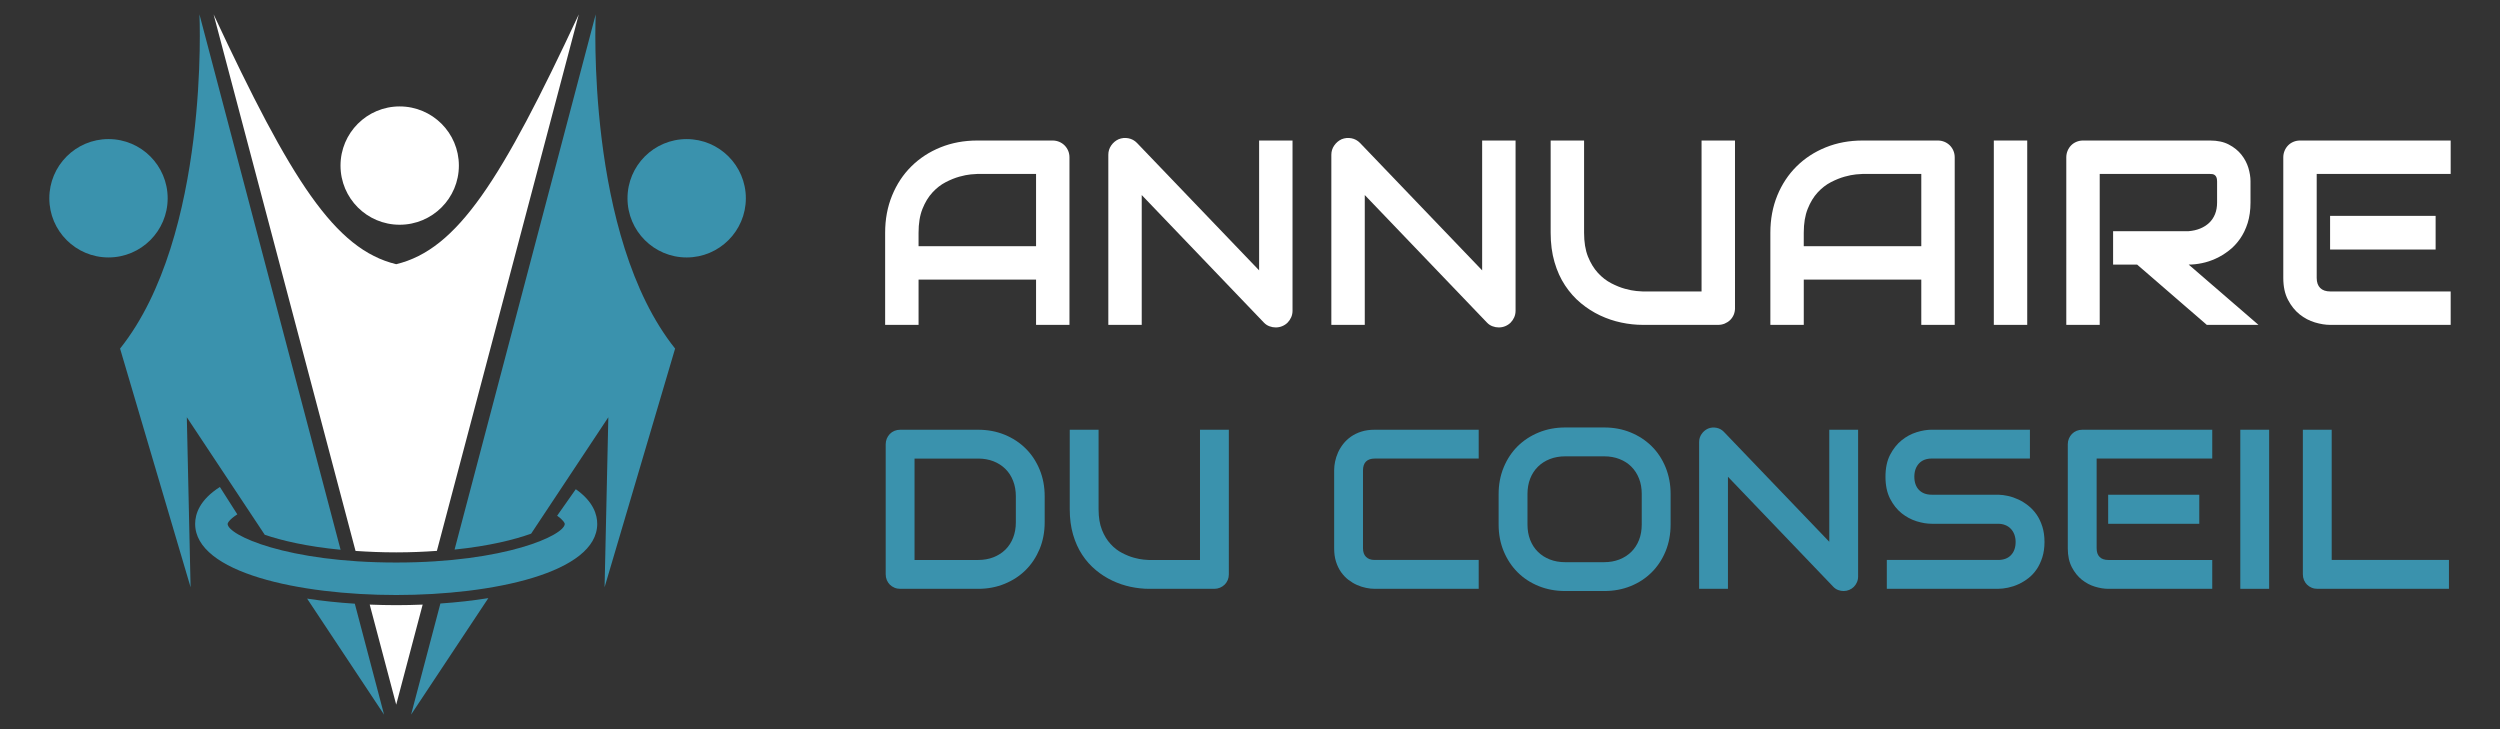 <?xml version="1.0" encoding="utf-8"?>
<!-- Generator: Adobe Illustrator 16.0.0, SVG Export Plug-In . SVG Version: 6.00 Build 0)  -->
<!DOCTYPE svg PUBLIC "-//W3C//DTD SVG 1.1//EN" "http://www.w3.org/Graphics/SVG/1.1/DTD/svg11.dtd">
<svg version="1.1" id="Calque_1" xmlns="http://www.w3.org/2000/svg" xmlns:xlink="http://www.w3.org/1999/xlink" x="0px" y="0px"
	 width="213.67px" height="62.304px" viewBox="0 0 213.67 62.304" enable-background="new 0 0 213.67 62.304" xml:space="preserve">
<rect x="0" y="0" width="213.67" height="62.304" fill="#333333" stroke="none"/>
<g>
	<g>
		<path fill="#3A92AD" d="M33.863,50.854c-8.276,0-17.184-1.906-17.184-6.082c0-0.825,0.367-2.04,2.114-3.152l1.49,2.34
			c-0.689,0.44-0.829,0.751-0.829,0.812c0,0.959,5.048,3.306,14.408,3.306s14.407-2.347,14.407-3.306
			c0-0.051-0.108-0.313-0.652-0.694l1.595-2.268c1.516,1.063,1.832,2.197,1.832,2.961C51.044,48.947,42.135,50.854,33.863,50.854z"
			/>
		<path fill="#3A92AD" d="M14.33,16.947c0-2.792-2.263-5.06-5.058-5.06c-2.792,0-5.057,2.268-5.057,5.06
			c0,2.791,2.265,5.056,5.057,5.056C12.067,22.003,14.33,19.738,14.33,16.947z"/>
		<path fill="#FFFFFF" d="M34.158,19.208c2.795,0,5.061-2.261,5.061-5.057c0-2.792-2.266-5.055-5.061-5.055
			c-2.792,0-5.055,2.264-5.055,5.055C29.103,16.947,31.366,19.208,34.158,19.208z"/>
		<path fill="#FFFFFF" d="M33.863,47.21c1.262,0,2.397-0.051,3.477-0.128L49.468,1.229C42.851,15.4,39.112,21.313,33.863,22.581
			C28.61,21.313,24.876,15.4,18.256,1.229l12.131,45.858C31.462,47.159,32.6,47.21,33.863,47.21z"/>
		<path fill="#3A92AD" d="M37.64,51.58l-2.505,9.495l6.602-9.954C40.409,51.333,39.031,51.486,37.64,51.58z"/>
		<path fill="#3A92AD" d="M58.689,11.888c-2.797,0-5.058,2.268-5.058,5.06c0,2.791,2.261,5.056,5.058,5.056
			c2.789,0,5.057-2.266,5.057-5.056C63.746,14.155,61.478,11.888,58.689,11.888z"/>
		<path fill="#3A92AD" d="M50.914,1.229L38.851,46.971c2.981-0.305,5.13-0.853,6.545-1.361l6.597-9.948l-0.321,14.53L57.7,29.793
			C50.019,20.171,50.914,1.229,50.914,1.229z"/>
		<path fill="#3A92AD" d="M26.248,51.162l6.576,9.913l-2.499-9.479C28.943,51.509,27.576,51.365,26.248,51.162z"/>
		<path fill="#FFFFFF" d="M33.863,51.722c-0.748,0-1.505-0.019-2.264-0.048l2.264,8.551v0.004v-0.004l0,0l2.261-8.551
			C35.367,51.704,34.608,51.722,33.863,51.722z"/>
		<path fill="#3A92AD" d="M22.628,45.707c1.45,0.493,3.587,1.002,6.482,1.28L17.047,1.229c0,0,0.894,18.942-6.785,28.564
			l6.027,20.398l-0.322-14.53L22.628,45.707z"/>
	</g>
	<g>
		<g>
			<g>
				<path fill="#FFFFFF" d="M91.405,27.766H88.55v-3.868H78.508v3.868h-2.857v-7.878c0-1.149,0.197-2.208,0.593-3.175
					c0.396-0.967,0.943-1.798,1.648-2.494c0.702-0.696,1.533-1.238,2.493-1.626c0.96-0.388,2.007-0.583,3.143-0.583h6.438
					c0.198,0,0.384,0.038,0.561,0.11c0.175,0.073,0.329,0.176,0.461,0.307c0.132,0.133,0.233,0.286,0.308,0.462
					c0.073,0.175,0.109,0.363,0.109,0.561V27.766z M78.508,21.042H88.55v-6.175h-5.021c-0.088,0-0.273,0.014-0.556,0.038
					c-0.282,0.027-0.607,0.091-0.977,0.194c-0.371,0.103-0.76,0.26-1.171,0.472c-0.41,0.212-0.787,0.505-1.131,0.879
					c-0.346,0.374-0.629,0.84-0.852,1.399c-0.225,0.562-0.335,1.241-0.335,2.039V21.042z"/>
				<path fill="#FFFFFF" d="M110.471,26.546c0,0.205-0.038,0.396-0.116,0.571c-0.077,0.175-0.181,0.328-0.307,0.456
					c-0.128,0.129-0.281,0.229-0.457,0.302c-0.175,0.074-0.364,0.11-0.563,0.11c-0.176,0-0.351-0.032-0.531-0.099
					c-0.179-0.066-0.341-0.172-0.479-0.319L97.581,16.67v11.096h-2.855V13.229c0-0.292,0.082-0.558,0.246-0.796
					c0.164-0.237,0.375-0.416,0.634-0.534c0.269-0.108,0.548-0.136,0.834-0.081c0.286,0.054,0.531,0.188,0.736,0.4l10.438,10.889
					V12.01h2.856V26.546z"/>
				<path fill="#FFFFFF" d="M129.533,26.546c0,0.205-0.038,0.396-0.114,0.571c-0.078,0.175-0.183,0.328-0.308,0.456
					c-0.13,0.129-0.281,0.229-0.457,0.302c-0.176,0.074-0.364,0.11-0.561,0.11c-0.176,0-0.354-0.032-0.531-0.099
					c-0.181-0.066-0.34-0.172-0.478-0.319l-10.44-10.898v11.096h-2.857V13.229c0-0.292,0.082-0.558,0.248-0.796
					c0.165-0.237,0.375-0.416,0.632-0.534c0.271-0.108,0.55-0.136,0.836-0.081c0.285,0.054,0.529,0.188,0.736,0.4l10.437,10.889
					V12.01h2.857V26.546z"/>
				<path fill="#FFFFFF" d="M148.289,26.326c0,0.206-0.039,0.396-0.109,0.573c-0.077,0.175-0.178,0.328-0.309,0.455
					c-0.133,0.129-0.288,0.229-0.463,0.302c-0.177,0.073-0.363,0.11-0.559,0.11h-6.441c-0.606,0-1.223-0.066-1.843-0.198
					c-0.624-0.131-1.227-0.336-1.809-0.609c-0.582-0.274-1.13-0.625-1.643-1.049c-0.515-0.425-0.961-0.93-1.347-1.511
					c-0.386-0.582-0.688-1.248-0.906-2c-0.22-0.75-0.329-1.586-0.329-2.51V12.01h2.857v7.878c0,0.805,0.11,1.487,0.333,2.044
					c0.226,0.557,0.509,1.022,0.853,1.396c0.344,0.374,0.723,0.666,1.132,0.879c0.41,0.212,0.799,0.37,1.17,0.472
					c0.369,0.103,0.694,0.167,0.979,0.193c0.279,0.025,0.465,0.039,0.552,0.039h5.022v-12.9h2.858V26.326z"/>
				<path fill="#FFFFFF" d="M167.064,27.766h-2.855v-3.868h-10.044v3.868h-2.855v-7.878c0-1.149,0.198-2.208,0.591-3.175
					c0.396-0.967,0.947-1.798,1.65-2.494c0.703-0.696,1.534-1.238,2.495-1.626c0.959-0.388,2.006-0.583,3.143-0.583h6.436
					c0.199,0,0.387,0.038,0.563,0.11c0.175,0.073,0.328,0.176,0.462,0.307c0.131,0.133,0.233,0.286,0.307,0.462
					c0.073,0.175,0.109,0.363,0.109,0.561V27.766z M154.165,21.042h10.044v-6.175h-5.021c-0.09,0-0.274,0.014-0.557,0.038
					c-0.28,0.027-0.608,0.091-0.976,0.194c-0.371,0.103-0.762,0.26-1.173,0.472c-0.409,0.212-0.787,0.505-1.132,0.879
					c-0.344,0.374-0.628,0.84-0.849,1.399c-0.225,0.562-0.338,1.241-0.338,2.039V21.042z"/>
				<path fill="#FFFFFF" d="M173.263,27.766h-2.855V12.01h2.855V27.766z"/>
				<path fill="#FFFFFF" d="M192.346,17.306c0,0.652-0.081,1.234-0.24,1.748c-0.162,0.513-0.381,0.965-0.654,1.357
					c-0.274,0.391-0.59,0.727-0.952,1.005c-0.358,0.278-0.731,0.508-1.125,0.686c-0.392,0.18-0.788,0.31-1.186,0.39
					c-0.399,0.083-0.776,0.122-1.128,0.122l5.968,5.154h-4.416l-5.957-5.154h-2.054v-2.856h6.459c0.36-0.03,0.688-0.104,0.983-0.225
					c0.299-0.122,0.553-0.284,0.771-0.489c0.216-0.205,0.382-0.453,0.499-0.742c0.117-0.289,0.176-0.62,0.176-0.995v-1.801
					c0-0.161-0.021-0.284-0.062-0.368c-0.04-0.084-0.091-0.147-0.153-0.187c-0.062-0.041-0.128-0.064-0.197-0.072
					c-0.07-0.008-0.133-0.011-0.192-0.011h-9.428v12.899h-2.856V13.45c0-0.198,0.037-0.386,0.11-0.561
					c0.072-0.176,0.173-0.329,0.302-0.462c0.129-0.131,0.28-0.234,0.458-0.307c0.175-0.073,0.364-0.11,0.568-0.11h10.846
					c0.638,0,1.177,0.115,1.613,0.347c0.441,0.229,0.797,0.52,1.074,0.868c0.273,0.348,0.471,0.724,0.593,1.125
					c0.119,0.404,0.18,0.78,0.18,1.132V17.306z"/>
				<path fill="#FFFFFF" d="M209.455,27.766h-10.307c-0.396,0-0.826-0.069-1.295-0.209c-0.47-0.139-0.905-0.368-1.305-0.686
					c-0.397-0.319-0.732-0.732-0.997-1.242c-0.269-0.509-0.403-1.133-0.403-1.874V13.45c0-0.198,0.037-0.386,0.11-0.561
					c0.072-0.176,0.173-0.329,0.302-0.462c0.129-0.131,0.281-0.234,0.458-0.307c0.175-0.073,0.365-0.11,0.568-0.11h12.868v2.857
					h-11.45v8.889c0,0.374,0.102,0.659,0.297,0.856c0.197,0.198,0.487,0.298,0.868,0.298h10.285V27.766z M208.168,21.328h-9.02
					v-2.88h9.02V21.328z"/>
			</g>
		</g>
		<g>
			<g>
				<path fill="#3A92AD" d="M89.287,44.635c0,0.828-0.144,1.589-0.431,2.286c-0.29,0.694-0.685,1.294-1.191,1.797
					c-0.505,0.503-1.107,0.896-1.802,1.18c-0.693,0.285-1.45,0.428-2.265,0.428h-6.656c-0.179,0-0.343-0.032-0.493-0.096
					c-0.152-0.063-0.284-0.149-0.395-0.26c-0.109-0.111-0.197-0.244-0.261-0.394c-0.063-0.152-0.094-0.316-0.094-0.493V37.97
					c0-0.171,0.031-0.332,0.094-0.485c0.063-0.151,0.151-0.283,0.261-0.397c0.11-0.113,0.242-0.203,0.395-0.266
					c0.15-0.062,0.314-0.093,0.493-0.093h6.656c0.814,0,1.571,0.142,2.265,0.425c0.694,0.285,1.297,0.679,1.802,1.182
					c0.507,0.501,0.901,1.102,1.191,1.8c0.287,0.699,0.431,1.459,0.431,2.28V44.635z M86.822,42.416c0-0.48-0.077-0.92-0.233-1.317
					c-0.154-0.398-0.374-0.738-0.658-1.019c-0.285-0.281-0.625-0.5-1.02-0.655c-0.395-0.155-0.834-0.232-1.313-0.232h-5.434v8.667
					h5.434c0.479,0,0.918-0.078,1.313-0.233c0.395-0.154,0.734-0.373,1.02-0.653c0.284-0.282,0.504-0.62,0.658-1.015
					c0.156-0.396,0.233-0.836,0.233-1.323V42.416z"/>
				<path fill="#3A92AD" d="M105.026,49.083c0,0.177-0.03,0.341-0.093,0.493c-0.063,0.15-0.153,0.283-0.267,0.394
					c-0.116,0.11-0.246,0.197-0.397,0.26c-0.153,0.063-0.313,0.096-0.484,0.096h-5.556c-0.524,0-1.056-0.058-1.594-0.171
					c-0.536-0.114-1.057-0.29-1.56-0.526c-0.504-0.237-0.976-0.539-1.417-0.905c-0.442-0.367-0.832-0.801-1.162-1.303
					c-0.332-0.503-0.593-1.079-0.782-1.726c-0.189-0.648-0.285-1.372-0.285-2.167v-6.797h2.465v6.797
					c0,0.696,0.098,1.284,0.29,1.765s0.438,0.882,0.736,1.204c0.295,0.323,0.621,0.576,0.975,0.759
					c0.355,0.184,0.691,0.32,1.01,0.408c0.319,0.088,0.601,0.144,0.845,0.166c0.243,0.023,0.402,0.034,0.479,0.034h4.332V36.728
					h2.465V49.083z"/>
				<path fill="#3A92AD" d="M126.38,50.325h-8.893c-0.228,0-0.474-0.027-0.735-0.081c-0.264-0.054-0.523-0.137-0.779-0.251
					c-0.255-0.114-0.497-0.261-0.733-0.44c-0.234-0.182-0.439-0.399-0.622-0.656c-0.179-0.255-0.324-0.552-0.432-0.891
					s-0.158-0.718-0.158-1.141v-6.676c0-0.228,0.024-0.473,0.078-0.735c0.053-0.263,0.139-0.521,0.251-0.777
					c0.115-0.255,0.263-0.5,0.447-0.735c0.185-0.233,0.401-0.44,0.659-0.622c0.255-0.179,0.55-0.323,0.886-0.43
					c0.335-0.108,0.715-0.161,1.139-0.161h8.893v2.464h-8.893c-0.323,0-0.569,0.086-0.741,0.255
					c-0.17,0.171-0.255,0.423-0.255,0.759v6.657c0,0.315,0.087,0.56,0.261,0.734c0.172,0.174,0.419,0.261,0.735,0.261h8.893V50.325z
					"/>
				<path fill="#3A92AD" d="M142.784,44.824c0,0.829-0.144,1.59-0.427,2.287c-0.285,0.694-0.68,1.294-1.187,1.801
					c-0.505,0.505-1.104,0.899-1.796,1.18c-0.692,0.281-1.448,0.422-2.26,0.422h-3.34c-0.815,0-1.569-0.141-2.266-0.422
					c-0.695-0.281-1.295-0.675-1.802-1.18c-0.506-0.507-0.902-1.107-1.19-1.801c-0.288-0.696-0.432-1.458-0.432-2.287v-2.597
					c0-0.822,0.144-1.582,0.432-2.282c0.288-0.698,0.685-1.299,1.19-1.802c0.507-0.501,1.106-0.895,1.802-1.18
					c0.696-0.285,1.45-0.428,2.266-0.428h3.34c0.812,0,1.567,0.143,2.26,0.428c0.692,0.285,1.291,0.679,1.796,1.18
					c0.507,0.503,0.901,1.104,1.187,1.802c0.283,0.7,0.427,1.46,0.427,2.282V44.824z M140.317,42.227
					c0-0.487-0.075-0.928-0.232-1.323c-0.155-0.395-0.372-0.732-0.653-1.015c-0.281-0.282-0.618-0.5-1.016-0.654
					c-0.393-0.154-0.828-0.233-1.301-0.233h-3.34c-0.479,0-0.918,0.079-1.312,0.233c-0.396,0.155-0.736,0.373-1.02,0.654
					c-0.285,0.282-0.506,0.62-0.66,1.015c-0.156,0.395-0.232,0.836-0.232,1.323v2.597c0,0.487,0.076,0.929,0.232,1.324
					c0.154,0.396,0.375,0.733,0.66,1.015c0.283,0.281,0.624,0.5,1.02,0.654c0.394,0.154,0.832,0.232,1.312,0.232h3.318
					c0.479,0,0.918-0.078,1.313-0.232c0.397-0.155,0.735-0.374,1.02-0.654c0.284-0.281,0.503-0.619,0.658-1.015
					c0.157-0.395,0.232-0.837,0.232-1.324V42.227z"/>
				<path fill="#3A92AD" d="M158.809,49.272c0,0.177-0.033,0.341-0.1,0.493c-0.067,0.151-0.156,0.282-0.267,0.394
					c-0.109,0.11-0.242,0.196-0.394,0.26c-0.149,0.063-0.314,0.095-0.482,0.095c-0.152,0-0.307-0.028-0.461-0.085
					c-0.156-0.057-0.291-0.149-0.413-0.275l-9.007-9.405v9.576h-2.464V37.78c0-0.252,0.07-0.483,0.213-0.688
					c0.14-0.204,0.323-0.358,0.546-0.459c0.231-0.096,0.474-0.119,0.72-0.07c0.245,0.046,0.459,0.161,0.635,0.345l9.009,9.397
					v-9.576h2.465V49.272z"/>
				<path fill="#3A92AD" d="M174.739,46.322c0,0.487-0.063,0.925-0.186,1.313c-0.124,0.39-0.285,0.733-0.489,1.029
					c-0.202,0.297-0.439,0.55-0.71,0.758c-0.272,0.209-0.554,0.38-0.845,0.512c-0.292,0.133-0.588,0.23-0.888,0.293
					c-0.299,0.063-0.582,0.096-0.848,0.096h-9.511v-2.465h9.511c0.476,0,0.844-0.139,1.106-0.417
					c0.261-0.279,0.393-0.652,0.393-1.12c0-0.228-0.038-0.436-0.104-0.625c-0.07-0.19-0.169-0.354-0.301-0.493
					c-0.128-0.14-0.286-0.247-0.474-0.324c-0.185-0.075-0.394-0.114-0.62-0.114h-5.671c-0.398,0-0.827-0.07-1.288-0.212
					c-0.462-0.143-0.891-0.372-1.287-0.687c-0.393-0.316-0.721-0.732-0.985-1.243c-0.263-0.513-0.394-1.138-0.394-1.876
					c0-0.742,0.131-1.365,0.394-1.875c0.265-0.508,0.593-0.922,0.985-1.241c0.396-0.319,0.825-0.55,1.287-0.693
					c0.461-0.142,0.89-0.212,1.288-0.212h8.391v2.464h-8.391c-0.466,0-0.832,0.144-1.094,0.426c-0.262,0.285-0.393,0.662-0.393,1.13
					c0,0.472,0.131,0.848,0.393,1.123c0.262,0.274,0.628,0.412,1.094,0.412h5.671h0.018c0.265,0.006,0.547,0.043,0.847,0.109
					c0.295,0.067,0.589,0.17,0.886,0.308c0.293,0.139,0.573,0.314,0.839,0.526c0.265,0.211,0.502,0.467,0.708,0.763
					c0.203,0.297,0.364,0.639,0.486,1.024C174.678,45.4,174.739,45.836,174.739,46.322z"/>
				<path fill="#3A92AD" d="M189.075,50.325h-8.895c-0.342,0-0.714-0.061-1.12-0.181c-0.402-0.12-0.776-0.316-1.122-0.591
					c-0.344-0.275-0.632-0.633-0.861-1.073c-0.231-0.438-0.347-0.979-0.347-1.615V37.97c0-0.171,0.03-0.332,0.094-0.485
					c0.063-0.151,0.149-0.283,0.262-0.397c0.11-0.113,0.241-0.203,0.392-0.266c0.152-0.062,0.318-0.093,0.494-0.093h11.104v2.464
					h-9.881v7.672c0,0.322,0.085,0.567,0.256,0.739c0.172,0.17,0.421,0.256,0.75,0.256h8.875V50.325z M187.968,44.767h-7.787v-2.483
					h7.787V44.767z"/>
				<path fill="#3A92AD" d="M193.939,50.325h-2.464V36.728h2.464V50.325z"/>
				<path fill="#3A92AD" d="M209.308,50.325h-11.244c-0.178,0-0.343-0.032-0.495-0.096c-0.149-0.063-0.281-0.149-0.393-0.26
					c-0.111-0.111-0.198-0.244-0.261-0.394c-0.063-0.152-0.094-0.316-0.094-0.493V36.728h2.465v11.131h10.021V50.325z"/>
			</g>
		</g>
	</g>
</g>
</svg>
